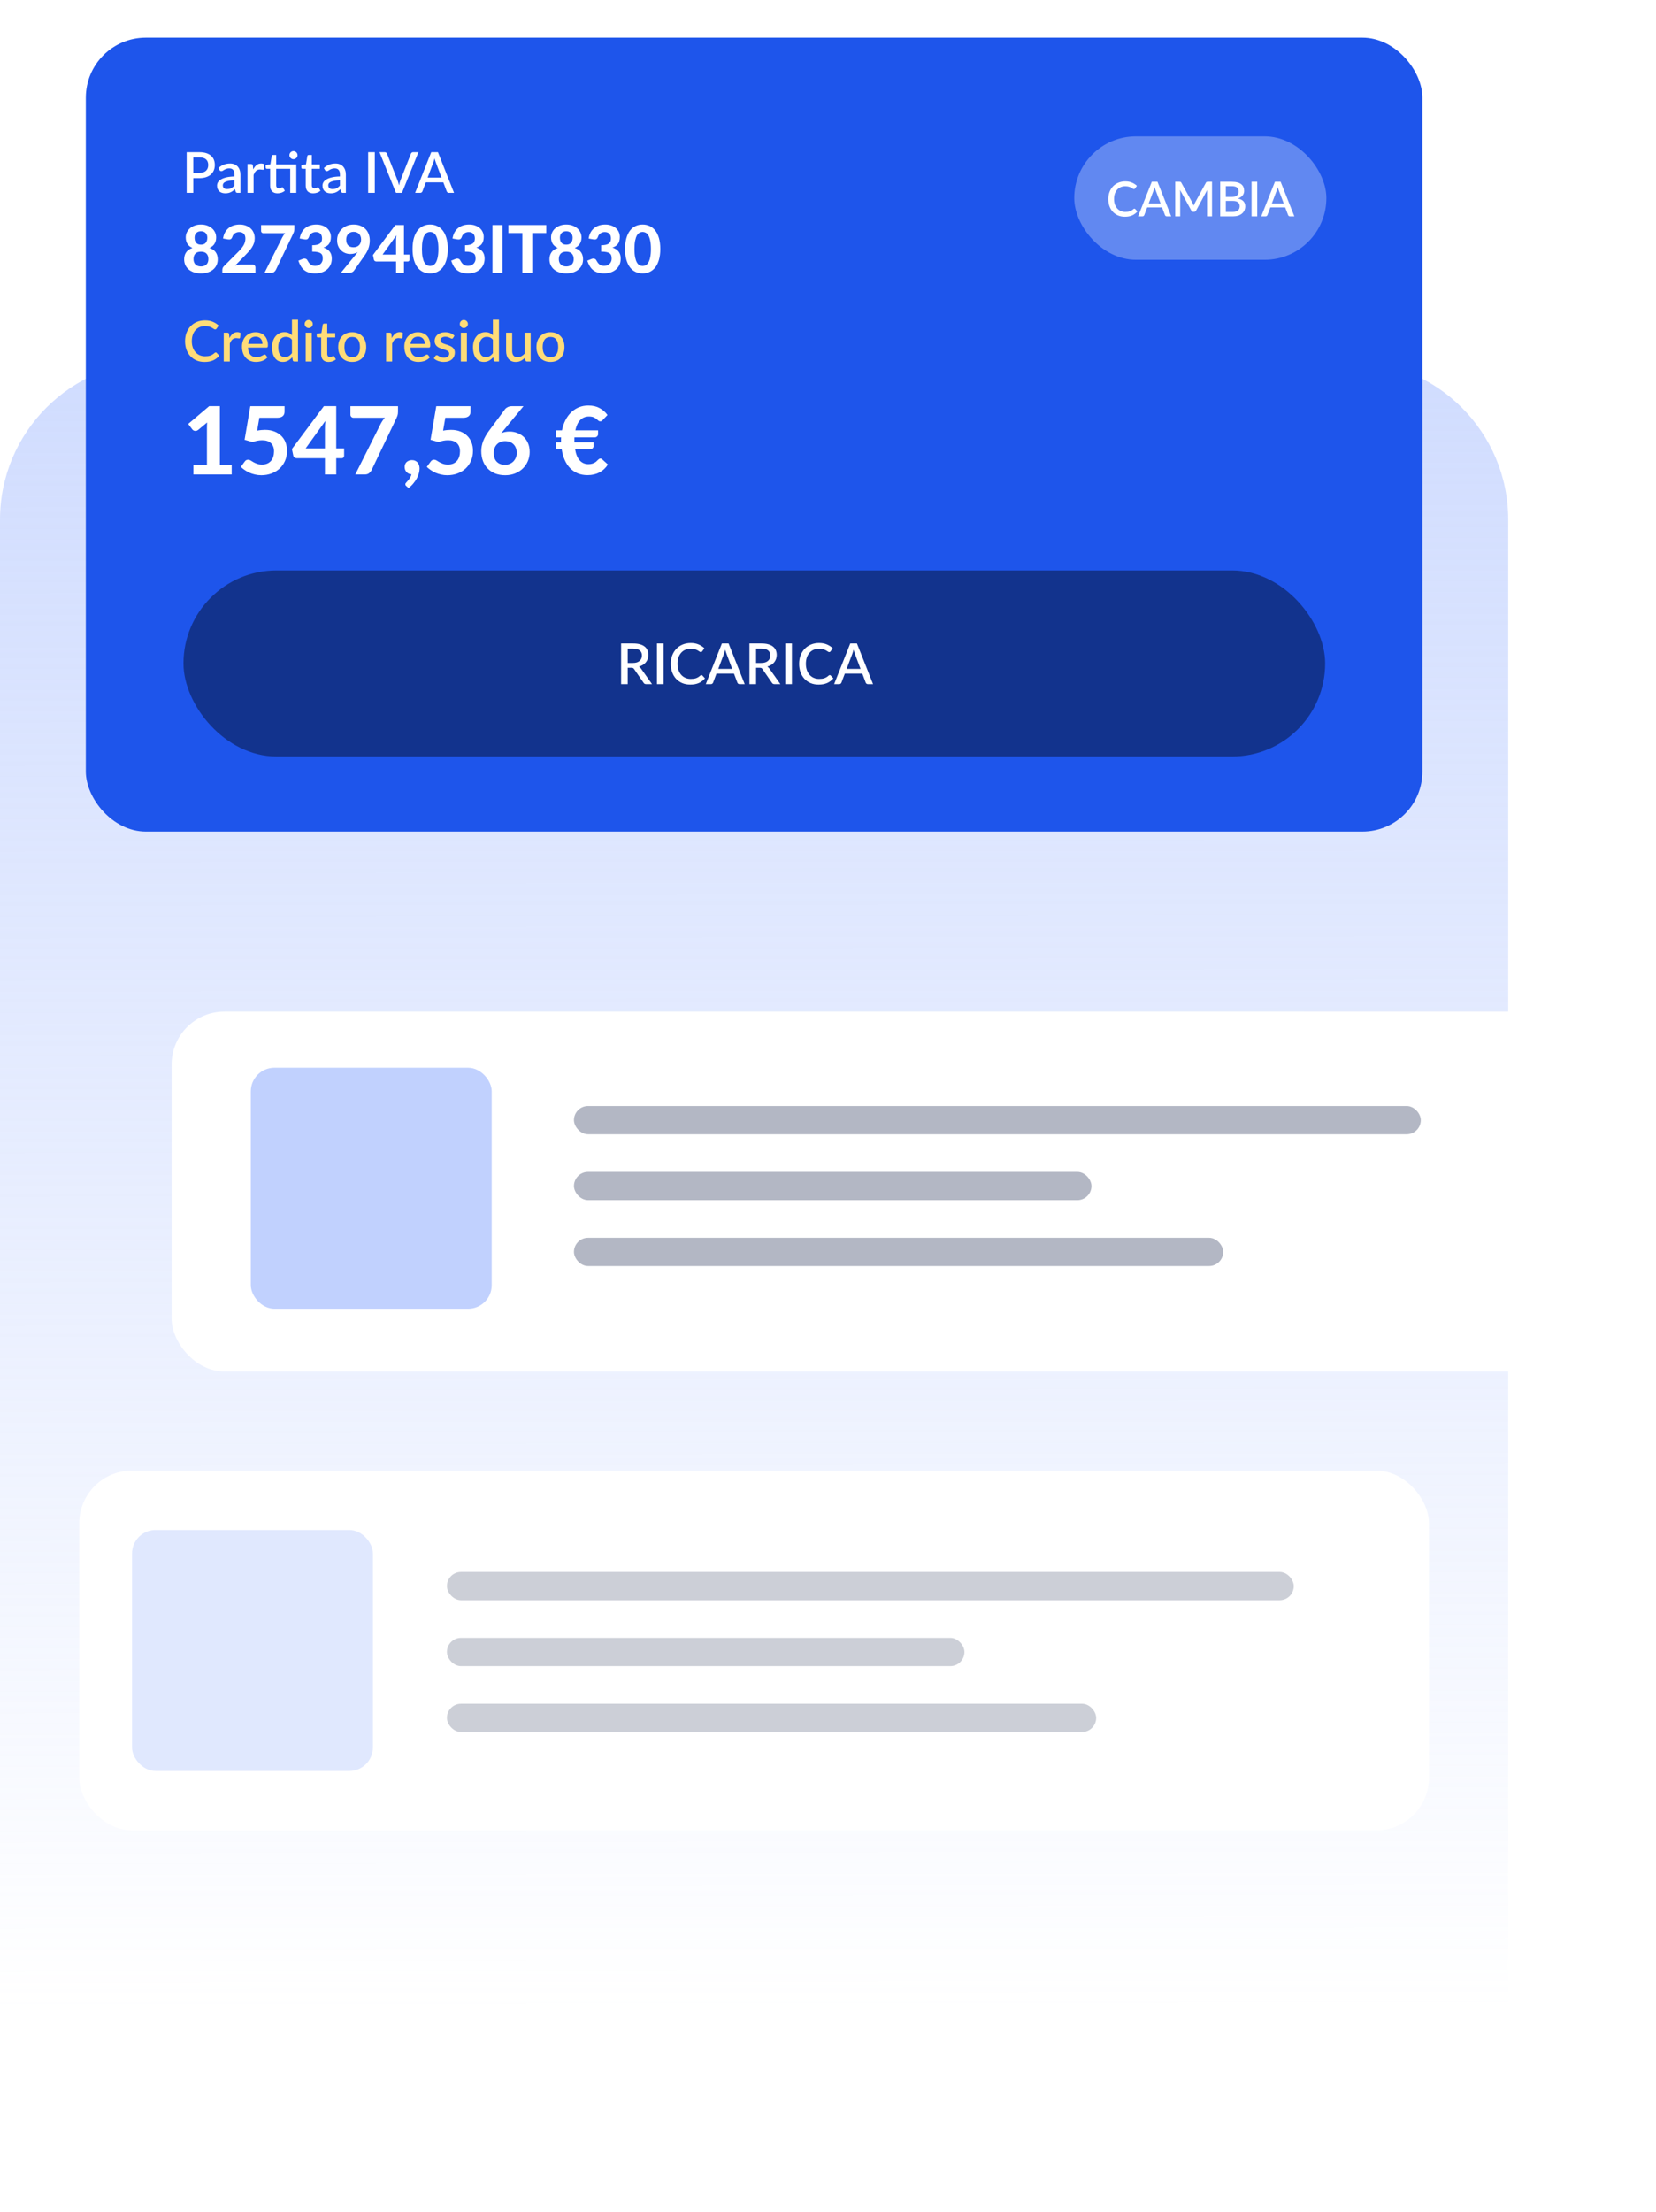 <svg width="352" height="470" viewBox="0 0 352 470" fill="none" xmlns="http://www.w3.org/2000/svg">
<path d="M0 110.418C0 91.822 15.075 76.746 33.672 76.746H286.91C305.507 76.746 320.582 91.822 320.582 110.418V469.582H0V110.418Z" fill="url(#paint0_linear_705_5237)" fill-opacity="0.6"/>
<g filter="url(#filter0_d_705_5237)">
<rect x="18.239" y="8" width="284.104" height="168.687" rx="12.759" fill="#1E55EB"/>
<rect x="39" y="121.198" width="242.673" height="39.532" rx="19.766" fill="black" fill-opacity="0.4"/>
<path d="M134.534 140.861C134.854 140.861 135.134 140.823 135.374 140.747C135.614 140.667 135.814 140.557 135.974 140.417C136.134 140.277 136.254 140.111 136.334 139.919C136.414 139.723 136.454 139.507 136.454 139.271C136.454 138.799 136.298 138.439 135.986 138.191C135.674 137.943 135.202 137.819 134.57 137.819H133.43V140.861H134.534ZM138.602 145.361H137.348C137.1 145.361 136.92 145.265 136.808 145.073L134.792 142.163C134.724 142.063 134.65 141.991 134.57 141.947C134.49 141.903 134.37 141.881 134.21 141.881H133.43V145.361H132.026V136.721H134.57C135.138 136.721 135.626 136.779 136.034 136.895C136.446 137.011 136.784 137.177 137.048 137.393C137.312 137.605 137.506 137.861 137.63 138.161C137.758 138.461 137.822 138.795 137.822 139.163C137.822 139.463 137.776 139.743 137.684 140.003C137.596 140.263 137.466 140.499 137.294 140.711C137.126 140.923 136.918 141.107 136.67 141.263C136.422 141.419 136.14 141.541 135.824 141.629C135.996 141.733 136.144 141.879 136.268 142.067L138.602 145.361ZM141.053 145.361H139.643V136.721H141.053V145.361ZM149.1 143.435C149.176 143.435 149.242 143.465 149.298 143.525L149.856 144.131C149.504 144.555 149.072 144.883 148.56 145.115C148.048 145.343 147.436 145.457 146.724 145.457C146.092 145.457 145.52 145.349 145.008 145.133C144.5 144.913 144.066 144.609 143.706 144.221C143.346 143.829 143.068 143.363 142.872 142.823C142.68 142.283 142.584 141.689 142.584 141.041C142.584 140.393 142.686 139.799 142.89 139.259C143.098 138.715 143.388 138.249 143.76 137.861C144.136 137.469 144.584 137.165 145.104 136.949C145.628 136.733 146.204 136.625 146.832 136.625C147.456 136.625 148.006 136.727 148.482 136.931C148.962 137.131 149.378 137.399 149.73 137.735L149.268 138.389C149.236 138.433 149.198 138.471 149.154 138.503C149.11 138.535 149.05 138.551 148.974 138.551C148.894 138.551 148.802 138.515 148.698 138.443C148.598 138.367 148.468 138.285 148.308 138.197C148.152 138.105 147.954 138.023 147.714 137.951C147.478 137.875 147.182 137.837 146.826 137.837C146.414 137.837 146.036 137.909 145.692 138.053C145.348 138.197 145.052 138.407 144.804 138.683C144.556 138.959 144.362 139.295 144.222 139.691C144.086 140.087 144.018 140.537 144.018 141.041C144.018 141.549 144.09 142.003 144.234 142.403C144.378 142.799 144.576 143.135 144.828 143.411C145.08 143.683 145.376 143.891 145.716 144.035C146.056 144.179 146.422 144.251 146.814 144.251C147.054 144.251 147.268 144.239 147.456 144.215C147.648 144.187 147.824 144.145 147.984 144.089C148.144 144.029 148.294 143.955 148.434 143.867C148.578 143.779 148.72 143.671 148.86 143.543C148.94 143.471 149.02 143.435 149.1 143.435ZM155.641 142.121L154.453 138.965C154.357 138.721 154.259 138.411 154.159 138.035C154.115 138.223 154.067 138.397 154.015 138.557C153.963 138.713 153.915 138.851 153.871 138.971L152.683 142.121H155.641ZM158.299 145.361H157.213C157.089 145.361 156.989 145.331 156.913 145.271C156.837 145.207 156.779 145.129 156.739 145.037L156.019 143.129H152.299L151.579 145.037C151.547 145.117 151.491 145.191 151.411 145.259C151.331 145.327 151.231 145.361 151.111 145.361H150.025L153.451 136.721H154.873L158.299 145.361ZM161.815 140.861C162.135 140.861 162.415 140.823 162.655 140.747C162.895 140.667 163.095 140.557 163.255 140.417C163.415 140.277 163.535 140.111 163.615 139.919C163.695 139.723 163.735 139.507 163.735 139.271C163.735 138.799 163.579 138.439 163.267 138.191C162.955 137.943 162.483 137.819 161.851 137.819H160.711V140.861H161.815ZM165.883 145.361H164.629C164.381 145.361 164.201 145.265 164.089 145.073L162.073 142.163C162.005 142.063 161.931 141.991 161.851 141.947C161.771 141.903 161.651 141.881 161.491 141.881H160.711V145.361H159.307V136.721H161.851C162.419 136.721 162.907 136.779 163.315 136.895C163.727 137.011 164.065 137.177 164.329 137.393C164.593 137.605 164.787 137.861 164.911 138.161C165.039 138.461 165.103 138.795 165.103 139.163C165.103 139.463 165.057 139.743 164.965 140.003C164.877 140.263 164.747 140.499 164.575 140.711C164.407 140.923 164.199 141.107 163.951 141.263C163.703 141.419 163.421 141.541 163.105 141.629C163.277 141.733 163.425 141.879 163.549 142.067L165.883 145.361ZM168.334 145.361H166.924V136.721H168.334V145.361ZM176.381 143.435C176.457 143.435 176.523 143.465 176.579 143.525L177.137 144.131C176.785 144.555 176.353 144.883 175.841 145.115C175.329 145.343 174.717 145.457 174.005 145.457C173.373 145.457 172.801 145.349 172.289 145.133C171.781 144.913 171.347 144.609 170.987 144.221C170.627 143.829 170.349 143.363 170.153 142.823C169.961 142.283 169.865 141.689 169.865 141.041C169.865 140.393 169.967 139.799 170.171 139.259C170.379 138.715 170.669 138.249 171.041 137.861C171.417 137.469 171.865 137.165 172.385 136.949C172.909 136.733 173.485 136.625 174.113 136.625C174.737 136.625 175.287 136.727 175.763 136.931C176.243 137.131 176.659 137.399 177.011 137.735L176.549 138.389C176.517 138.433 176.479 138.471 176.435 138.503C176.391 138.535 176.331 138.551 176.255 138.551C176.175 138.551 176.083 138.515 175.979 138.443C175.879 138.367 175.749 138.285 175.589 138.197C175.433 138.105 175.235 138.023 174.995 137.951C174.759 137.875 174.463 137.837 174.107 137.837C173.695 137.837 173.317 137.909 172.973 138.053C172.629 138.197 172.333 138.407 172.085 138.683C171.837 138.959 171.643 139.295 171.503 139.691C171.367 140.087 171.299 140.537 171.299 141.041C171.299 141.549 171.371 142.003 171.515 142.403C171.659 142.799 171.857 143.135 172.109 143.411C172.361 143.683 172.657 143.891 172.997 144.035C173.337 144.179 173.703 144.251 174.095 144.251C174.335 144.251 174.549 144.239 174.737 144.215C174.929 144.187 175.105 144.145 175.265 144.089C175.425 144.029 175.575 143.955 175.715 143.867C175.859 143.779 176.001 143.671 176.141 143.543C176.221 143.471 176.301 143.435 176.381 143.435ZM182.922 142.121L181.734 138.965C181.638 138.721 181.54 138.411 181.44 138.035C181.396 138.223 181.348 138.397 181.296 138.557C181.244 138.713 181.196 138.851 181.152 138.971L179.964 142.121H182.922ZM185.58 145.361H184.494C184.37 145.361 184.27 145.331 184.194 145.271C184.118 145.207 184.06 145.129 184.02 145.037L183.3 143.129H179.58L178.86 145.037C178.828 145.117 178.772 145.191 178.692 145.259C178.612 145.327 178.512 145.361 178.392 145.361H177.306L180.732 136.721H182.154L185.58 145.361Z" fill="white"/>
<rect x="228.34" y="28.977" width="53.589" height="26.221" rx="13.11" fill="white" fill-opacity="0.3"/>
<path d="M241.121 44.331C241.186 44.331 241.242 44.356 241.289 44.407L241.764 44.923C241.465 45.283 241.097 45.562 240.662 45.76C240.226 45.954 239.706 46.05 239.1 46.05C238.562 46.05 238.076 45.959 237.64 45.775C237.208 45.588 236.839 45.329 236.533 44.999C236.227 44.666 235.99 44.269 235.823 43.81C235.66 43.351 235.578 42.845 235.578 42.294C235.578 41.743 235.665 41.238 235.839 40.778C236.016 40.316 236.262 39.919 236.579 39.589C236.898 39.256 237.28 38.997 237.722 38.813C238.168 38.63 238.658 38.538 239.192 38.538C239.723 38.538 240.19 38.625 240.595 38.798C241.004 38.968 241.357 39.196 241.657 39.482L241.264 40.038C241.237 40.076 241.204 40.108 241.167 40.135C241.129 40.163 241.078 40.176 241.014 40.176C240.946 40.176 240.867 40.146 240.779 40.084C240.694 40.02 240.583 39.95 240.447 39.875C240.315 39.797 240.146 39.727 239.942 39.666C239.741 39.601 239.489 39.569 239.187 39.569C238.836 39.569 238.515 39.63 238.222 39.753C237.929 39.875 237.678 40.054 237.467 40.288C237.256 40.523 237.091 40.809 236.972 41.146C236.856 41.483 236.798 41.865 236.798 42.294C236.798 42.726 236.859 43.112 236.982 43.453C237.104 43.79 237.273 44.075 237.487 44.31C237.701 44.541 237.953 44.718 238.242 44.841C238.532 44.963 238.843 45.025 239.176 45.025C239.381 45.025 239.563 45.014 239.723 44.994C239.886 44.97 240.036 44.934 240.172 44.887C240.308 44.836 240.435 44.773 240.554 44.698C240.677 44.623 240.798 44.531 240.917 44.422C240.985 44.361 241.053 44.331 241.121 44.331ZM246.685 43.213L245.674 40.528C245.592 40.321 245.509 40.057 245.424 39.737C245.387 39.897 245.346 40.045 245.301 40.181C245.257 40.314 245.216 40.431 245.179 40.533L244.168 43.213H246.685ZM248.946 45.969H248.022C247.916 45.969 247.831 45.943 247.767 45.892C247.702 45.838 247.653 45.772 247.619 45.693L247.006 44.07H243.842L243.229 45.693C243.202 45.761 243.155 45.824 243.086 45.882C243.018 45.94 242.933 45.969 242.831 45.969H241.908L244.822 38.62H246.031L248.946 45.969ZM257.622 38.62V45.969H256.571V40.931C256.571 40.85 256.572 40.761 256.576 40.666C256.583 40.568 256.591 40.469 256.601 40.37L254.238 44.734C254.146 44.914 254.005 45.004 253.815 45.004H253.646C253.452 45.004 253.311 44.914 253.223 44.734L250.824 40.36C250.834 40.459 250.841 40.557 250.844 40.656C250.851 40.755 250.855 40.846 250.855 40.931V45.969H249.803V38.62H250.696C250.802 38.62 250.883 38.63 250.941 38.65C250.999 38.667 251.052 38.723 251.099 38.819L253.457 43.09C253.508 43.189 253.556 43.291 253.6 43.397C253.648 43.499 253.69 43.604 253.728 43.713C253.769 43.604 253.811 43.497 253.855 43.392C253.903 43.283 253.952 43.179 254.003 43.08L256.326 38.819C256.373 38.723 256.426 38.667 256.484 38.65C256.542 38.63 256.623 38.62 256.729 38.62H257.622ZM262.037 45.025C262.306 45.025 262.532 44.994 262.716 44.933C262.903 44.868 263.054 44.781 263.17 44.672C263.289 44.564 263.374 44.436 263.425 44.29C263.48 44.14 263.507 43.98 263.507 43.81C263.507 43.463 263.388 43.191 263.15 42.993C262.915 42.793 262.542 42.692 262.032 42.692H260.557V45.025H262.037ZM260.557 39.554V41.85H261.751C262.261 41.85 262.643 41.752 262.894 41.554C263.146 41.357 263.272 41.073 263.272 40.702C263.272 40.297 263.153 40.004 262.915 39.824C262.68 39.644 262.311 39.554 261.807 39.554H260.557ZM261.807 38.62C262.277 38.62 262.678 38.666 263.012 38.757C263.345 38.846 263.619 38.973 263.833 39.14C264.048 39.307 264.204 39.511 264.303 39.753C264.405 39.991 264.456 40.26 264.456 40.559C264.456 40.733 264.429 40.901 264.374 41.064C264.323 41.224 264.242 41.376 264.129 41.519C264.021 41.658 263.883 41.784 263.716 41.896C263.549 42.008 263.352 42.102 263.124 42.177C264.165 42.398 264.686 42.951 264.686 43.836C264.686 44.149 264.626 44.436 264.507 44.698C264.391 44.957 264.221 45.181 263.997 45.372C263.776 45.559 263.502 45.705 263.175 45.811C262.848 45.916 262.476 45.969 262.057 45.969H259.363V38.62H261.807ZM267.231 45.969H266.031V38.62H267.231V45.969ZM272.861 43.213L271.85 40.528C271.769 40.321 271.685 40.057 271.6 39.737C271.563 39.897 271.522 40.045 271.478 40.181C271.434 40.314 271.393 40.431 271.355 40.533L270.345 43.213H272.861ZM275.122 45.969H274.198C274.093 45.969 274.007 45.943 273.943 45.892C273.878 45.838 273.829 45.772 273.795 45.693L273.182 44.07H270.018L269.406 45.693C269.378 45.761 269.331 45.824 269.263 45.882C269.195 45.94 269.11 45.969 269.008 45.969H268.084L270.998 38.62H272.208L275.122 45.969Z" fill="white"/>
<path d="M45.853 74.886C45.929 74.886 45.995 74.916 46.051 74.976L46.609 75.582C46.257 76.006 45.825 76.334 45.313 76.566C44.801 76.794 44.189 76.908 43.477 76.908C42.845 76.908 42.273 76.8 41.761 76.584C41.253 76.364 40.819 76.06 40.459 75.672C40.099 75.28 39.821 74.814 39.625 74.274C39.433 73.734 39.337 73.14 39.337 72.492C39.337 71.844 39.439 71.25 39.643 70.71C39.851 70.166 40.141 69.7 40.513 69.312C40.889 68.92 41.337 68.616 41.857 68.4C42.381 68.184 42.957 68.076 43.585 68.076C44.209 68.076 44.759 68.178 45.235 68.382C45.715 68.582 46.131 68.85 46.483 69.186L46.021 69.84C45.989 69.884 45.951 69.922 45.907 69.954C45.863 69.986 45.803 70.002 45.727 70.002C45.647 70.002 45.555 69.966 45.451 69.894C45.351 69.818 45.221 69.736 45.061 69.648C44.905 69.556 44.707 69.474 44.467 69.402C44.231 69.326 43.935 69.288 43.579 69.288C43.167 69.288 42.789 69.36 42.445 69.504C42.101 69.648 41.805 69.858 41.557 70.134C41.309 70.41 41.115 70.746 40.975 71.142C40.839 71.538 40.771 71.988 40.771 72.492C40.771 73 40.843 73.454 40.987 73.854C41.131 74.25 41.329 74.586 41.581 74.862C41.833 75.134 42.129 75.342 42.469 75.486C42.809 75.63 43.175 75.702 43.567 75.702C43.807 75.702 44.021 75.69 44.209 75.666C44.401 75.638 44.577 75.596 44.737 75.54C44.897 75.48 45.047 75.406 45.187 75.318C45.331 75.23 45.473 75.122 45.613 74.994C45.693 74.922 45.773 74.886 45.853 74.886ZM48.776 71.826C48.968 71.438 49.2 71.134 49.472 70.914C49.744 70.69 50.07 70.578 50.45 70.578C50.582 70.578 50.706 70.594 50.822 70.626C50.938 70.654 51.042 70.698 51.134 70.758L51.044 71.73C51.028 71.798 51.002 71.846 50.966 71.874C50.934 71.898 50.89 71.91 50.834 71.91C50.774 71.91 50.688 71.9 50.576 71.88C50.464 71.856 50.346 71.844 50.222 71.844C50.042 71.844 49.882 71.87 49.742 71.922C49.606 71.974 49.482 72.05 49.37 72.15C49.262 72.25 49.166 72.372 49.082 72.516C48.998 72.66 48.92 72.824 48.848 73.008V76.812H47.558V70.692H48.308C48.444 70.692 48.538 70.718 48.59 70.77C48.642 70.818 48.678 70.904 48.698 71.028L48.776 71.826ZM55.791 73.062C55.791 72.846 55.759 72.646 55.695 72.462C55.635 72.274 55.545 72.112 55.425 71.976C55.305 71.836 55.155 71.728 54.975 71.652C54.799 71.572 54.595 71.532 54.363 71.532C53.895 71.532 53.527 71.666 53.259 71.934C52.991 72.202 52.821 72.578 52.749 73.062H55.791ZM52.713 73.854C52.729 74.202 52.783 74.504 52.875 74.76C52.967 75.012 53.089 75.222 53.241 75.39C53.397 75.558 53.581 75.684 53.793 75.768C54.009 75.848 54.249 75.888 54.513 75.888C54.765 75.888 54.983 75.86 55.167 75.804C55.351 75.744 55.511 75.68 55.647 75.612C55.783 75.54 55.899 75.476 55.995 75.42C56.091 75.36 56.179 75.33 56.259 75.33C56.363 75.33 56.443 75.37 56.499 75.45L56.865 75.924C56.713 76.104 56.541 76.256 56.349 76.38C56.157 76.504 55.953 76.606 55.737 76.686C55.521 76.762 55.299 76.816 55.071 76.848C54.843 76.884 54.621 76.902 54.405 76.902C53.981 76.902 53.587 76.832 53.223 76.692C52.863 76.548 52.549 76.338 52.281 76.062C52.017 75.786 51.809 75.444 51.657 75.036C51.509 74.628 51.435 74.158 51.435 73.626C51.435 73.202 51.501 72.806 51.633 72.438C51.769 72.07 51.961 71.75 52.209 71.478C52.461 71.206 52.765 70.992 53.121 70.836C53.481 70.676 53.887 70.596 54.339 70.596C54.715 70.596 55.063 70.658 55.383 70.782C55.703 70.902 55.979 71.08 56.211 71.316C56.443 71.552 56.623 71.842 56.751 72.186C56.883 72.526 56.949 72.914 56.949 73.35C56.949 73.55 56.927 73.684 56.883 73.752C56.839 73.82 56.759 73.854 56.643 73.854H52.713ZM62.058 72.198C61.878 71.966 61.68 71.804 61.464 71.712C61.248 71.62 61.014 71.574 60.762 71.574C60.258 71.574 59.864 71.76 59.58 72.132C59.296 72.5 59.154 73.046 59.154 73.77C59.154 74.146 59.186 74.468 59.25 74.736C59.314 75 59.406 75.216 59.526 75.384C59.646 75.552 59.792 75.674 59.964 75.75C60.136 75.826 60.33 75.864 60.546 75.864C60.874 75.864 61.156 75.794 61.392 75.654C61.632 75.51 61.854 75.308 62.058 75.048V72.198ZM63.348 67.932V76.812H62.568C62.396 76.812 62.286 76.73 62.238 76.566L62.124 75.9C61.868 76.2 61.576 76.442 61.248 76.626C60.924 76.81 60.546 76.902 60.114 76.902C59.77 76.902 59.458 76.834 59.178 76.698C58.898 76.558 58.658 76.356 58.458 76.092C58.258 75.828 58.102 75.502 57.99 75.114C57.882 74.722 57.828 74.274 57.828 73.77C57.828 73.314 57.888 72.892 58.008 72.504C58.132 72.116 58.308 71.78 58.536 71.496C58.764 71.208 59.04 70.984 59.364 70.824C59.692 70.66 60.058 70.578 60.462 70.578C60.822 70.578 61.128 70.636 61.38 70.752C61.632 70.864 61.858 71.022 62.058 71.226V67.932H63.348ZM66.269 70.692V76.812H64.979V70.692H66.269ZM66.485 68.844C66.485 68.96 66.461 69.07 66.413 69.174C66.369 69.278 66.307 69.37 66.227 69.45C66.147 69.526 66.053 69.588 65.945 69.636C65.841 69.68 65.729 69.702 65.609 69.702C65.493 69.702 65.383 69.68 65.279 69.636C65.179 69.588 65.091 69.526 65.015 69.45C64.939 69.37 64.877 69.278 64.829 69.174C64.785 69.07 64.763 68.96 64.763 68.844C64.763 68.724 64.785 68.612 64.829 68.508C64.877 68.404 64.939 68.314 65.015 68.238C65.091 68.158 65.179 68.096 65.279 68.052C65.383 68.004 65.493 67.98 65.609 67.98C65.729 67.98 65.841 68.004 65.945 68.052C66.053 68.096 66.147 68.158 66.227 68.238C66.307 68.314 66.369 68.404 66.413 68.508C66.461 68.612 66.485 68.724 66.485 68.844ZM69.852 76.908C69.344 76.908 68.952 76.766 68.676 76.482C68.404 76.194 68.268 75.79 68.268 75.27V71.706H67.596C67.524 71.706 67.462 71.684 67.41 71.64C67.358 71.592 67.332 71.522 67.332 71.43V70.908L68.322 70.764L68.604 68.994C68.624 68.926 68.658 68.872 68.706 68.832C68.754 68.788 68.818 68.766 68.898 68.766H69.558V70.776H71.256V71.706H69.558V75.18C69.558 75.4 69.612 75.568 69.72 75.684C69.828 75.8 69.972 75.858 70.152 75.858C70.252 75.858 70.338 75.846 70.41 75.822C70.482 75.794 70.544 75.766 70.596 75.738C70.648 75.706 70.692 75.678 70.728 75.654C70.768 75.626 70.806 75.612 70.842 75.612C70.914 75.612 70.972 75.652 71.016 75.732L71.4 76.362C71.2 76.538 70.964 76.674 70.692 76.77C70.42 76.862 70.14 76.908 69.852 76.908ZM74.872 70.596C75.324 70.596 75.732 70.67 76.096 70.818C76.464 70.966 76.776 71.176 77.032 71.448C77.292 71.72 77.492 72.05 77.632 72.438C77.772 72.826 77.842 73.262 77.842 73.746C77.842 74.23 77.772 74.666 77.632 75.054C77.492 75.442 77.292 75.774 77.032 76.05C76.776 76.322 76.464 76.532 76.096 76.68C75.732 76.828 75.324 76.902 74.872 76.902C74.416 76.902 74.004 76.828 73.636 76.68C73.272 76.532 72.96 76.322 72.7 76.05C72.44 75.774 72.24 75.442 72.1 75.054C71.96 74.666 71.89 74.23 71.89 73.746C71.89 73.262 71.96 72.826 72.1 72.438C72.24 72.05 72.44 71.72 72.7 71.448C72.96 71.176 73.272 70.966 73.636 70.818C74.004 70.67 74.416 70.596 74.872 70.596ZM74.872 75.894C75.424 75.894 75.834 75.71 76.102 75.342C76.374 74.97 76.51 74.44 76.51 73.752C76.51 73.064 76.374 72.534 76.102 72.162C75.834 71.786 75.424 71.598 74.872 71.598C74.312 71.598 73.896 71.786 73.624 72.162C73.352 72.534 73.216 73.064 73.216 73.752C73.216 74.44 73.352 74.97 73.624 75.342C73.896 75.71 74.312 75.894 74.872 75.894ZM83.288 71.826C83.48 71.438 83.712 71.134 83.984 70.914C84.256 70.69 84.582 70.578 84.962 70.578C85.094 70.578 85.218 70.594 85.334 70.626C85.45 70.654 85.554 70.698 85.646 70.758L85.556 71.73C85.54 71.798 85.514 71.846 85.478 71.874C85.446 71.898 85.402 71.91 85.346 71.91C85.286 71.91 85.2 71.9 85.088 71.88C84.976 71.856 84.858 71.844 84.734 71.844C84.554 71.844 84.394 71.87 84.254 71.922C84.118 71.974 83.994 72.05 83.882 72.15C83.774 72.25 83.678 72.372 83.594 72.516C83.51 72.66 83.432 72.824 83.36 73.008V76.812H82.07V70.692H82.82C82.956 70.692 83.05 70.718 83.102 70.77C83.154 70.818 83.19 70.904 83.21 71.028L83.288 71.826ZM90.302 73.062C90.302 72.846 90.27 72.646 90.206 72.462C90.146 72.274 90.056 72.112 89.936 71.976C89.816 71.836 89.666 71.728 89.486 71.652C89.31 71.572 89.106 71.532 88.874 71.532C88.406 71.532 88.038 71.666 87.77 71.934C87.502 72.202 87.332 72.578 87.26 73.062H90.302ZM87.224 73.854C87.24 74.202 87.294 74.504 87.386 74.76C87.478 75.012 87.6 75.222 87.752 75.39C87.908 75.558 88.092 75.684 88.304 75.768C88.52 75.848 88.76 75.888 89.024 75.888C89.276 75.888 89.494 75.86 89.678 75.804C89.862 75.744 90.022 75.68 90.158 75.612C90.294 75.54 90.41 75.476 90.506 75.42C90.602 75.36 90.69 75.33 90.77 75.33C90.874 75.33 90.954 75.37 91.01 75.45L91.376 75.924C91.224 76.104 91.052 76.256 90.86 76.38C90.668 76.504 90.464 76.606 90.248 76.686C90.032 76.762 89.81 76.816 89.582 76.848C89.354 76.884 89.132 76.902 88.916 76.902C88.492 76.902 88.098 76.832 87.734 76.692C87.374 76.548 87.06 76.338 86.792 76.062C86.528 75.786 86.32 75.444 86.168 75.036C86.02 74.628 85.946 74.158 85.946 73.626C85.946 73.202 86.012 72.806 86.144 72.438C86.28 72.07 86.472 71.75 86.72 71.478C86.972 71.206 87.276 70.992 87.632 70.836C87.992 70.676 88.398 70.596 88.85 70.596C89.226 70.596 89.574 70.658 89.894 70.782C90.214 70.902 90.49 71.08 90.722 71.316C90.954 71.552 91.134 71.842 91.262 72.186C91.394 72.526 91.46 72.914 91.46 73.35C91.46 73.55 91.438 73.684 91.394 73.752C91.35 73.82 91.27 73.854 91.154 73.854H87.224ZM96.317 71.802C96.285 71.858 96.249 71.898 96.209 71.922C96.169 71.946 96.119 71.958 96.059 71.958C95.991 71.958 95.917 71.938 95.837 71.898C95.757 71.854 95.663 71.806 95.555 71.754C95.447 71.702 95.319 71.656 95.171 71.616C95.027 71.572 94.857 71.55 94.661 71.55C94.501 71.55 94.355 71.57 94.223 71.61C94.095 71.646 93.985 71.7 93.893 71.772C93.805 71.84 93.737 71.922 93.689 72.018C93.641 72.11 93.617 72.21 93.617 72.318C93.617 72.462 93.661 72.582 93.749 72.678C93.837 72.774 93.953 72.858 94.097 72.93C94.241 72.998 94.405 73.06 94.589 73.116C94.773 73.172 94.961 73.232 95.153 73.296C95.345 73.36 95.533 73.434 95.717 73.518C95.901 73.602 96.065 73.706 96.209 73.83C96.353 73.95 96.469 74.098 96.557 74.274C96.645 74.446 96.689 74.656 96.689 74.904C96.689 75.192 96.637 75.458 96.533 75.702C96.429 75.946 96.277 76.158 96.077 76.338C95.877 76.518 95.627 76.658 95.327 76.758C95.031 76.858 94.691 76.908 94.307 76.908C94.095 76.908 93.889 76.888 93.689 76.848C93.493 76.812 93.305 76.762 93.125 76.698C92.949 76.63 92.783 76.55 92.627 76.458C92.475 76.366 92.339 76.266 92.219 76.158L92.519 75.666C92.555 75.606 92.599 75.56 92.651 75.528C92.707 75.492 92.775 75.474 92.855 75.474C92.939 75.474 93.021 75.502 93.101 75.558C93.185 75.61 93.281 75.668 93.389 75.732C93.501 75.796 93.635 75.856 93.791 75.912C93.947 75.964 94.141 75.99 94.373 75.99C94.565 75.99 94.731 75.968 94.871 75.924C95.011 75.876 95.127 75.812 95.219 75.732C95.311 75.652 95.379 75.562 95.423 75.462C95.467 75.358 95.489 75.248 95.489 75.132C95.489 74.976 95.445 74.848 95.357 74.748C95.269 74.648 95.151 74.562 95.003 74.49C94.859 74.418 94.693 74.354 94.505 74.298C94.321 74.242 94.133 74.182 93.941 74.118C93.749 74.054 93.559 73.98 93.371 73.896C93.187 73.812 93.021 73.706 92.873 73.578C92.729 73.446 92.613 73.288 92.525 73.104C92.437 72.916 92.393 72.688 92.393 72.42C92.393 72.176 92.441 71.944 92.537 71.724C92.637 71.504 92.781 71.31 92.969 71.142C93.161 70.974 93.395 70.842 93.671 70.746C93.951 70.646 94.273 70.596 94.637 70.596C95.049 70.596 95.423 70.662 95.759 70.794C96.095 70.926 96.377 71.106 96.605 71.334L96.317 71.802ZM99.246 70.692V76.812H97.956V70.692H99.246ZM99.462 68.844C99.462 68.96 99.438 69.07 99.39 69.174C99.346 69.278 99.284 69.37 99.204 69.45C99.124 69.526 99.03 69.588 98.922 69.636C98.818 69.68 98.706 69.702 98.586 69.702C98.47 69.702 98.36 69.68 98.256 69.636C98.156 69.588 98.068 69.526 97.992 69.45C97.916 69.37 97.854 69.278 97.806 69.174C97.762 69.07 97.74 68.96 97.74 68.844C97.74 68.724 97.762 68.612 97.806 68.508C97.854 68.404 97.916 68.314 97.992 68.238C98.068 68.158 98.156 68.096 98.256 68.052C98.36 68.004 98.47 67.98 98.586 67.98C98.706 67.98 98.818 68.004 98.922 68.052C99.03 68.096 99.124 68.158 99.204 68.238C99.284 68.314 99.346 68.404 99.39 68.508C99.438 68.612 99.462 68.724 99.462 68.844ZM104.773 72.198C104.593 71.966 104.395 71.804 104.179 71.712C103.963 71.62 103.729 71.574 103.477 71.574C102.973 71.574 102.579 71.76 102.295 72.132C102.011 72.5 101.869 73.046 101.869 73.77C101.869 74.146 101.901 74.468 101.965 74.736C102.029 75 102.121 75.216 102.241 75.384C102.361 75.552 102.507 75.674 102.679 75.75C102.851 75.826 103.045 75.864 103.261 75.864C103.589 75.864 103.871 75.794 104.107 75.654C104.347 75.51 104.569 75.308 104.773 75.048V72.198ZM106.063 67.932V76.812H105.283C105.111 76.812 105.001 76.73 104.953 76.566L104.839 75.9C104.583 76.2 104.291 76.442 103.963 76.626C103.639 76.81 103.261 76.902 102.829 76.902C102.485 76.902 102.173 76.834 101.893 76.698C101.613 76.558 101.373 76.356 101.173 76.092C100.973 75.828 100.817 75.502 100.705 75.114C100.597 74.722 100.543 74.274 100.543 73.77C100.543 73.314 100.603 72.892 100.723 72.504C100.847 72.116 101.023 71.78 101.251 71.496C101.479 71.208 101.755 70.984 102.079 70.824C102.407 70.66 102.773 70.578 103.177 70.578C103.537 70.578 103.843 70.636 104.095 70.752C104.347 70.864 104.573 71.022 104.773 71.226V67.932H106.063ZM112.8 70.692V76.812H112.02C111.848 76.812 111.738 76.73 111.69 76.566L111.594 75.996C111.466 76.132 111.33 76.256 111.186 76.368C111.046 76.48 110.896 76.576 110.736 76.656C110.576 76.736 110.404 76.798 110.22 76.842C110.04 76.886 109.846 76.908 109.638 76.908C109.302 76.908 109.006 76.852 108.75 76.74C108.494 76.628 108.278 76.47 108.102 76.266C107.93 76.062 107.8 75.818 107.712 75.534C107.624 75.246 107.58 74.93 107.58 74.586V70.692H108.87V74.586C108.87 74.998 108.964 75.318 109.152 75.546C109.344 75.774 109.634 75.888 110.022 75.888C110.306 75.888 110.57 75.824 110.814 75.696C111.062 75.564 111.294 75.384 111.51 75.156V70.692H112.8ZM117.013 70.596C117.465 70.596 117.873 70.67 118.237 70.818C118.605 70.966 118.917 71.176 119.173 71.448C119.433 71.72 119.633 72.05 119.773 72.438C119.913 72.826 119.983 73.262 119.983 73.746C119.983 74.23 119.913 74.666 119.773 75.054C119.633 75.442 119.433 75.774 119.173 76.05C118.917 76.322 118.605 76.532 118.237 76.68C117.873 76.828 117.465 76.902 117.013 76.902C116.557 76.902 116.145 76.828 115.777 76.68C115.413 76.532 115.101 76.322 114.841 76.05C114.581 75.774 114.381 75.442 114.241 75.054C114.101 74.666 114.031 74.23 114.031 73.746C114.031 73.262 114.101 72.826 114.241 72.438C114.381 72.05 114.581 71.72 114.841 71.448C115.101 71.176 115.413 70.966 115.777 70.818C116.145 70.67 116.557 70.596 117.013 70.596ZM117.013 75.894C117.565 75.894 117.975 75.71 118.243 75.342C118.515 74.97 118.651 74.44 118.651 73.752C118.651 73.064 118.515 72.534 118.243 72.162C117.975 71.786 117.565 71.598 117.013 71.598C116.453 71.598 116.037 71.786 115.765 72.162C115.493 72.534 115.357 73.064 115.357 73.752C115.357 74.44 115.493 74.97 115.765 75.342C116.037 75.71 116.453 75.894 117.013 75.894Z" fill="#FFDC79"/>
<path d="M49.247 98.782V100.812H41.107V98.782H43.987V90.842C43.987 90.668 43.99 90.492 43.997 90.312C44.003 90.132 44.013 89.948 44.027 89.762L42.127 91.342C41.993 91.442 41.863 91.505 41.737 91.532C41.61 91.558 41.49 91.562 41.377 91.542C41.263 91.515 41.163 91.475 41.077 91.422C40.99 91.362 40.923 91.302 40.877 91.242L40.007 90.072L44.467 86.292H46.737V98.782H49.247ZM54.658 91.502C54.958 91.442 55.245 91.398 55.518 91.372C55.798 91.345 56.068 91.332 56.328 91.332C57.088 91.332 57.758 91.448 58.338 91.682C58.925 91.908 59.415 92.222 59.808 92.622C60.208 93.022 60.508 93.492 60.708 94.032C60.908 94.572 61.008 95.152 61.008 95.772C61.008 96.545 60.872 97.252 60.598 97.892C60.325 98.525 59.945 99.072 59.458 99.532C58.978 99.985 58.402 100.338 57.728 100.592C57.062 100.845 56.332 100.972 55.538 100.972C55.078 100.972 54.638 100.922 54.218 100.822C53.798 100.728 53.405 100.602 53.038 100.442C52.678 100.275 52.342 100.085 52.028 99.872C51.715 99.658 51.435 99.435 51.188 99.202L52.038 98.042C52.218 97.795 52.452 97.672 52.738 97.672C52.918 97.672 53.095 97.725 53.268 97.832C53.442 97.938 53.638 98.058 53.858 98.192C54.078 98.318 54.335 98.435 54.628 98.542C54.922 98.648 55.278 98.702 55.698 98.702C56.132 98.702 56.508 98.632 56.828 98.492C57.148 98.345 57.412 98.148 57.618 97.902C57.832 97.648 57.988 97.352 58.088 97.012C58.195 96.665 58.248 96.295 58.248 95.902C58.248 95.148 58.032 94.568 57.598 94.162C57.172 93.748 56.548 93.542 55.728 93.542C55.055 93.542 54.378 93.668 53.698 93.922L51.988 93.442L53.208 86.302H60.488V87.462C60.488 87.655 60.458 87.832 60.398 87.992C60.345 88.145 60.252 88.282 60.118 88.402C59.992 88.515 59.825 88.605 59.618 88.672C59.418 88.732 59.172 88.762 58.878 88.762H55.128L54.658 91.502ZM69.07 95.272V90.952C69.07 90.725 69.076 90.485 69.09 90.232C69.11 89.972 69.136 89.702 69.17 89.422L64.97 95.272H69.07ZM73.15 95.272V96.832C73.15 96.978 73.1 97.105 73 97.212C72.906 97.312 72.773 97.362 72.6 97.362H71.47V100.812H69.07V97.362H63.08C62.907 97.362 62.746 97.308 62.6 97.202C62.46 97.095 62.373 96.955 62.34 96.782L62.05 95.402L68.85 86.292H71.47V95.272H73.15ZM84.601 86.302V87.482C84.601 87.828 84.561 88.108 84.481 88.322C84.408 88.535 84.335 88.715 84.261 88.862L78.981 99.892C78.848 100.145 78.668 100.362 78.441 100.542C78.215 100.722 77.908 100.812 77.521 100.812H75.521L80.931 90.042C81.065 89.788 81.201 89.558 81.341 89.352C81.481 89.145 81.638 88.948 81.811 88.762H75.121C74.961 88.762 74.815 88.698 74.681 88.572C74.555 88.445 74.491 88.302 74.491 88.142V86.302H84.601ZM86.363 103.272C86.29 103.212 86.236 103.152 86.203 103.092C86.176 103.032 86.163 102.958 86.163 102.872C86.163 102.812 86.183 102.745 86.223 102.672C86.27 102.605 86.323 102.542 86.383 102.482C86.456 102.402 86.546 102.302 86.653 102.182C86.76 102.068 86.866 101.938 86.973 101.792C87.08 101.652 87.176 101.495 87.263 101.322C87.356 101.148 87.426 100.965 87.473 100.772C87.253 100.765 87.053 100.718 86.873 100.632C86.693 100.545 86.54 100.432 86.413 100.292C86.286 100.152 86.186 99.988 86.113 99.802C86.046 99.608 86.013 99.402 86.013 99.182C86.013 98.982 86.05 98.795 86.123 98.622C86.196 98.448 86.3 98.298 86.433 98.172C86.573 98.045 86.736 97.945 86.923 97.872C87.116 97.798 87.33 97.762 87.563 97.762C87.836 97.762 88.073 97.812 88.273 97.912C88.48 98.005 88.65 98.132 88.783 98.292C88.916 98.452 89.016 98.642 89.083 98.862C89.15 99.075 89.183 99.302 89.183 99.542C89.183 99.868 89.133 100.215 89.033 100.582C88.933 100.942 88.783 101.305 88.583 101.672C88.383 102.038 88.136 102.395 87.843 102.742C87.556 103.095 87.223 103.415 86.843 103.702L86.363 103.272ZM94.189 91.502C94.49 91.442 94.776 91.398 95.049 91.372C95.329 91.345 95.6 91.332 95.859 91.332C96.62 91.332 97.29 91.448 97.87 91.682C98.456 91.908 98.946 92.222 99.34 92.622C99.74 93.022 100.039 93.492 100.239 94.032C100.439 94.572 100.539 95.152 100.539 95.772C100.539 96.545 100.403 97.252 100.129 97.892C99.856 98.525 99.476 99.072 98.99 99.532C98.51 99.985 97.933 100.338 97.26 100.592C96.593 100.845 95.863 100.972 95.07 100.972C94.609 100.972 94.169 100.922 93.749 100.822C93.329 100.728 92.936 100.602 92.57 100.442C92.21 100.275 91.873 100.085 91.559 99.872C91.246 99.658 90.966 99.435 90.719 99.202L91.57 98.042C91.749 97.795 91.983 97.672 92.269 97.672C92.45 97.672 92.626 97.725 92.799 97.832C92.973 97.938 93.169 98.058 93.389 98.192C93.609 98.318 93.866 98.435 94.159 98.542C94.453 98.648 94.809 98.702 95.23 98.702C95.663 98.702 96.04 98.632 96.359 98.492C96.68 98.345 96.943 98.148 97.15 97.902C97.363 97.648 97.519 97.352 97.62 97.012C97.726 96.665 97.779 96.295 97.779 95.902C97.779 95.148 97.563 94.568 97.129 94.162C96.703 93.748 96.079 93.542 95.26 93.542C94.586 93.542 93.909 93.668 93.23 93.922L91.519 93.442L92.74 86.302H100.019V87.462C100.019 87.655 99.99 87.832 99.93 87.992C99.876 88.145 99.783 88.282 99.65 88.402C99.523 88.515 99.356 88.605 99.15 88.672C98.95 88.732 98.703 88.762 98.409 88.762H94.659L94.189 91.502ZM106.981 91.512L106.541 92.042C106.794 91.928 107.068 91.842 107.361 91.782C107.654 91.722 107.971 91.692 108.311 91.692C108.851 91.692 109.378 91.782 109.891 91.962C110.404 92.142 110.861 92.412 111.261 92.772C111.661 93.132 111.981 93.585 112.221 94.132C112.468 94.672 112.591 95.308 112.591 96.042C112.591 96.715 112.464 97.352 112.211 97.952C111.964 98.552 111.611 99.075 111.151 99.522C110.698 99.968 110.151 100.322 109.511 100.582C108.878 100.842 108.171 100.972 107.391 100.972C106.598 100.972 105.888 100.848 105.261 100.602C104.634 100.348 104.101 99.995 103.661 99.542C103.221 99.088 102.884 98.548 102.651 97.922C102.418 97.288 102.301 96.592 102.301 95.832C102.301 95.132 102.438 94.422 102.711 93.702C102.991 92.982 103.414 92.242 103.981 91.482L107.351 86.942C107.484 86.768 107.681 86.618 107.941 86.492C108.201 86.365 108.498 86.302 108.831 86.302H111.281L106.981 91.512ZM107.341 98.752C107.701 98.752 108.034 98.688 108.341 98.562C108.648 98.435 108.911 98.258 109.131 98.032C109.351 97.805 109.524 97.542 109.651 97.242C109.778 96.935 109.841 96.602 109.841 96.242C109.841 95.848 109.781 95.495 109.661 95.182C109.541 94.868 109.371 94.605 109.151 94.392C108.931 94.172 108.668 94.005 108.361 93.892C108.054 93.778 107.714 93.722 107.341 93.722C106.988 93.722 106.664 93.785 106.371 93.912C106.078 94.032 105.824 94.205 105.611 94.432C105.404 94.652 105.241 94.915 105.121 95.222C105.008 95.528 104.951 95.865 104.951 96.232C104.951 96.612 105.001 96.958 105.101 97.272C105.201 97.578 105.351 97.842 105.551 98.062C105.751 98.282 105.998 98.452 106.291 98.572C106.591 98.692 106.941 98.752 107.341 98.752ZM118.179 91.432H119.459C119.619 90.632 119.865 89.908 120.199 89.262C120.539 88.608 120.949 88.052 121.429 87.592C121.915 87.132 122.462 86.778 123.069 86.532C123.682 86.285 124.342 86.162 125.049 86.162C125.989 86.162 126.792 86.345 127.459 86.712C128.132 87.072 128.689 87.558 129.129 88.172L128.149 89.212C128.075 89.292 127.999 89.365 127.919 89.432C127.839 89.492 127.725 89.522 127.579 89.522C127.432 89.522 127.299 89.468 127.179 89.362C127.065 89.255 126.929 89.138 126.769 89.012C126.609 88.878 126.405 88.758 126.159 88.652C125.912 88.545 125.582 88.492 125.169 88.492C124.455 88.492 123.849 88.738 123.349 89.232C122.855 89.725 122.505 90.458 122.299 91.432H127.129V92.262C127.129 92.422 127.059 92.575 126.919 92.722C126.785 92.862 126.602 92.932 126.369 92.932H122.109C122.102 93.032 122.099 93.135 122.099 93.242C122.099 93.342 122.099 93.445 122.099 93.552V93.972H126.169V94.802C126.169 94.962 126.099 95.115 125.959 95.262C125.825 95.402 125.645 95.472 125.419 95.472H122.249C122.429 96.532 122.762 97.322 123.249 97.842C123.735 98.362 124.335 98.622 125.049 98.622C125.349 98.622 125.605 98.592 125.819 98.532C126.039 98.472 126.225 98.398 126.379 98.312C126.539 98.225 126.672 98.132 126.779 98.032C126.885 97.925 126.982 97.828 127.069 97.742C127.162 97.655 127.249 97.582 127.329 97.522C127.415 97.462 127.512 97.432 127.619 97.432C127.705 97.432 127.775 97.445 127.829 97.472C127.889 97.492 127.952 97.538 128.019 97.612L129.219 98.692C128.759 99.425 128.162 99.985 127.429 100.372C126.695 100.758 125.852 100.952 124.899 100.952C124.112 100.952 123.405 100.822 122.779 100.562C122.159 100.295 121.619 99.922 121.159 99.442C120.699 98.962 120.322 98.385 120.029 97.712C119.735 97.038 119.525 96.292 119.399 95.472H118.179V93.972H119.269C119.262 93.898 119.259 93.828 119.259 93.762C119.259 93.695 119.259 93.625 119.259 93.552C119.259 93.445 119.259 93.342 119.259 93.242C119.265 93.142 119.272 93.038 119.279 92.932H118.179V91.432Z" fill="white"/>
<path d="M42.367 36.741C42.679 36.741 42.953 36.701 43.189 36.621C43.429 36.541 43.627 36.429 43.783 36.285C43.943 36.137 44.063 35.959 44.143 35.751C44.223 35.543 44.263 35.311 44.263 35.055C44.263 34.803 44.223 34.577 44.143 34.377C44.067 34.177 43.951 34.007 43.795 33.867C43.639 33.727 43.441 33.621 43.201 33.549C42.965 33.473 42.687 33.435 42.367 33.435H41.083V36.741H42.367ZM42.367 32.337C42.931 32.337 43.419 32.403 43.831 32.535C44.247 32.667 44.589 32.853 44.857 33.093C45.129 33.329 45.331 33.615 45.463 33.951C45.595 34.283 45.661 34.651 45.661 35.055C45.661 35.467 45.591 35.845 45.451 36.189C45.311 36.529 45.103 36.823 44.827 37.071C44.551 37.315 44.207 37.507 43.795 37.647C43.387 37.783 42.911 37.851 42.367 37.851H41.083V40.977H39.679V32.337H42.367ZM49.846 38.301C49.386 38.317 48.998 38.355 48.682 38.415C48.366 38.471 48.11 38.545 47.914 38.637C47.718 38.725 47.576 38.831 47.488 38.955C47.404 39.079 47.362 39.215 47.362 39.363C47.362 39.507 47.384 39.631 47.428 39.735C47.476 39.835 47.54 39.919 47.62 39.987C47.704 40.051 47.8 40.099 47.908 40.131C48.02 40.159 48.142 40.173 48.274 40.173C48.61 40.173 48.898 40.111 49.138 39.987C49.382 39.859 49.618 39.675 49.846 39.435V38.301ZM46.426 35.709C47.118 35.065 47.942 34.743 48.898 34.743C49.25 34.743 49.562 34.801 49.834 34.917C50.11 35.029 50.34 35.189 50.524 35.397C50.712 35.605 50.854 35.853 50.95 36.141C51.05 36.425 51.1 36.741 51.1 37.089V40.977H50.524C50.4 40.977 50.306 40.959 50.242 40.923C50.178 40.883 50.124 40.805 50.08 40.689L49.954 40.191C49.798 40.331 49.644 40.457 49.492 40.569C49.34 40.677 49.182 40.769 49.018 40.845C48.858 40.921 48.684 40.977 48.496 41.013C48.312 41.053 48.108 41.073 47.884 41.073C47.636 41.073 47.404 41.039 47.188 40.971C46.976 40.903 46.792 40.801 46.636 40.665C46.48 40.525 46.356 40.353 46.264 40.149C46.176 39.945 46.132 39.705 46.132 39.429C46.132 39.193 46.194 38.963 46.318 38.739C46.446 38.515 46.654 38.315 46.942 38.139C47.234 37.959 47.616 37.811 48.088 37.695C48.564 37.579 49.15 37.513 49.846 37.497V37.089C49.846 36.649 49.752 36.321 49.564 36.105C49.376 35.889 49.1 35.781 48.736 35.781C48.488 35.781 48.28 35.813 48.112 35.877C47.944 35.937 47.798 36.003 47.674 36.075C47.55 36.147 47.44 36.215 47.344 36.279C47.248 36.339 47.146 36.369 47.038 36.369C46.95 36.369 46.874 36.347 46.81 36.303C46.75 36.255 46.7 36.197 46.66 36.129L46.426 35.709ZM53.829 35.991C54.021 35.603 54.253 35.299 54.525 35.079C54.797 34.855 55.123 34.743 55.503 34.743C55.635 34.743 55.759 34.759 55.875 34.791C55.991 34.819 56.095 34.863 56.187 34.923L56.097 35.895C56.081 35.963 56.055 36.011 56.019 36.039C55.987 36.063 55.943 36.075 55.887 36.075C55.827 36.075 55.741 36.065 55.629 36.045C55.517 36.021 55.399 36.009 55.275 36.009C55.095 36.009 54.935 36.035 54.795 36.087C54.659 36.139 54.535 36.215 54.423 36.315C54.315 36.415 54.219 36.537 54.135 36.681C54.051 36.825 53.973 36.989 53.901 37.173V40.977H52.611V34.857H53.361C53.497 34.857 53.591 34.883 53.643 34.935C53.695 34.983 53.731 35.069 53.751 35.193L53.829 35.991ZM62.981 40.977H61.691V35.871H58.709V39.345C58.709 39.565 58.763 39.733 58.871 39.849C58.979 39.965 59.123 40.023 59.303 40.023C59.403 40.023 59.489 40.011 59.561 39.987C59.633 39.959 59.695 39.931 59.747 39.903C59.799 39.871 59.843 39.843 59.879 39.819C59.919 39.791 59.957 39.777 59.993 39.777C60.065 39.777 60.123 39.817 60.167 39.897L60.551 40.527C60.351 40.703 60.115 40.839 59.843 40.935C59.571 41.027 59.291 41.073 59.003 41.073C58.495 41.073 58.103 40.931 57.827 40.647C57.555 40.359 57.419 39.955 57.419 39.435V35.871H56.747C56.675 35.871 56.613 35.849 56.561 35.805C56.509 35.757 56.483 35.687 56.483 35.595V35.073L57.473 34.929L57.755 33.159C57.775 33.091 57.809 33.037 57.857 32.997C57.905 32.953 57.969 32.931 58.049 32.931H58.709V34.941H62.981V40.977ZM63.245 32.979C63.245 33.095 63.221 33.205 63.173 33.309C63.129 33.409 63.067 33.499 62.987 33.579C62.907 33.655 62.813 33.717 62.705 33.765C62.601 33.809 62.491 33.831 62.375 33.831C62.259 33.831 62.149 33.809 62.045 33.765C61.945 33.717 61.855 33.655 61.775 33.579C61.699 33.499 61.637 33.409 61.589 33.309C61.545 33.205 61.523 33.095 61.523 32.979C61.523 32.859 61.545 32.747 61.589 32.643C61.637 32.535 61.699 32.443 61.775 32.367C61.855 32.287 61.945 32.225 62.045 32.181C62.149 32.133 62.259 32.109 62.375 32.109C62.491 32.109 62.601 32.133 62.705 32.181C62.813 32.225 62.907 32.287 62.987 32.367C63.067 32.443 63.129 32.535 63.173 32.643C63.221 32.747 63.245 32.859 63.245 32.979ZM66.573 41.073C66.065 41.073 65.673 40.931 65.397 40.647C65.125 40.359 64.989 39.955 64.989 39.435V35.871H64.317C64.245 35.871 64.183 35.849 64.131 35.805C64.079 35.757 64.053 35.687 64.053 35.595V35.073L65.043 34.929L65.325 33.159C65.345 33.091 65.379 33.037 65.427 32.997C65.475 32.953 65.539 32.931 65.619 32.931H66.279V34.941H67.977V35.871H66.279V39.345C66.279 39.565 66.333 39.733 66.441 39.849C66.549 39.965 66.693 40.023 66.873 40.023C66.973 40.023 67.059 40.011 67.131 39.987C67.203 39.959 67.265 39.931 67.317 39.903C67.369 39.871 67.413 39.843 67.449 39.819C67.489 39.791 67.527 39.777 67.563 39.777C67.635 39.777 67.693 39.817 67.737 39.897L68.121 40.527C67.921 40.703 67.685 40.839 67.413 40.935C67.141 41.027 66.861 41.073 66.573 41.073ZM72.264 38.301C71.804 38.317 71.416 38.355 71.1 38.415C70.784 38.471 70.528 38.545 70.332 38.637C70.136 38.725 69.994 38.831 69.906 38.955C69.822 39.079 69.78 39.215 69.78 39.363C69.78 39.507 69.802 39.631 69.846 39.735C69.894 39.835 69.958 39.919 70.038 39.987C70.122 40.051 70.218 40.099 70.326 40.131C70.438 40.159 70.56 40.173 70.692 40.173C71.028 40.173 71.316 40.111 71.556 39.987C71.8 39.859 72.036 39.675 72.264 39.435V38.301ZM68.844 35.709C69.536 35.065 70.36 34.743 71.316 34.743C71.668 34.743 71.98 34.801 72.252 34.917C72.528 35.029 72.758 35.189 72.942 35.397C73.13 35.605 73.272 35.853 73.368 36.141C73.468 36.425 73.518 36.741 73.518 37.089V40.977H72.942C72.818 40.977 72.724 40.959 72.66 40.923C72.596 40.883 72.542 40.805 72.498 40.689L72.372 40.191C72.216 40.331 72.062 40.457 71.91 40.569C71.758 40.677 71.6 40.769 71.436 40.845C71.276 40.921 71.102 40.977 70.914 41.013C70.73 41.053 70.526 41.073 70.302 41.073C70.054 41.073 69.822 41.039 69.606 40.971C69.394 40.903 69.21 40.801 69.054 40.665C68.898 40.525 68.774 40.353 68.682 40.149C68.594 39.945 68.55 39.705 68.55 39.429C68.55 39.193 68.612 38.963 68.736 38.739C68.864 38.515 69.072 38.315 69.36 38.139C69.652 37.959 70.034 37.811 70.506 37.695C70.982 37.579 71.568 37.513 72.264 37.497V37.089C72.264 36.649 72.17 36.321 71.982 36.105C71.794 35.889 71.518 35.781 71.154 35.781C70.906 35.781 70.698 35.813 70.53 35.877C70.362 35.937 70.216 36.003 70.092 36.075C69.968 36.147 69.858 36.215 69.762 36.279C69.666 36.339 69.564 36.369 69.456 36.369C69.368 36.369 69.292 36.347 69.228 36.303C69.168 36.255 69.118 36.197 69.078 36.129L68.844 35.709ZM79.667 40.977H78.257V32.337H79.667V40.977ZM88.945 32.337L85.441 40.977H84.174L80.671 32.337H81.793C81.916 32.337 82.016 32.369 82.093 32.433C82.168 32.493 82.227 32.569 82.266 32.661L84.493 38.295C84.612 38.611 84.722 38.975 84.823 39.387C84.867 39.183 84.912 38.989 84.96 38.805C85.013 38.621 85.069 38.451 85.129 38.295L87.349 32.661C87.38 32.581 87.436 32.507 87.516 32.439C87.597 32.371 87.697 32.337 87.817 32.337H88.945ZM93.857 37.737L92.669 34.581C92.573 34.337 92.475 34.027 92.375 33.651C92.331 33.839 92.283 34.013 92.231 34.173C92.179 34.329 92.131 34.467 92.087 34.587L90.899 37.737H93.857ZM96.515 40.977H95.429C95.305 40.977 95.205 40.947 95.129 40.887C95.053 40.823 94.995 40.745 94.955 40.653L94.235 38.745H90.515L89.795 40.653C89.763 40.733 89.707 40.807 89.627 40.875C89.547 40.943 89.447 40.977 89.327 40.977H88.241L91.667 32.337H93.089L96.515 40.977ZM42.713 56.612C42.979 56.612 43.21 56.572 43.406 56.493C43.607 56.413 43.773 56.306 43.903 56.171C44.034 56.031 44.132 55.867 44.197 55.681C44.263 55.489 44.295 55.284 44.295 55.065C44.295 54.561 44.165 54.171 43.903 53.896C43.647 53.616 43.25 53.476 42.713 53.476C42.177 53.476 41.778 53.616 41.516 53.896C41.26 54.171 41.131 54.561 41.131 55.065C41.131 55.284 41.164 55.489 41.229 55.681C41.295 55.867 41.393 56.031 41.523 56.171C41.654 56.306 41.817 56.413 42.013 56.493C42.214 56.572 42.447 56.612 42.713 56.612ZM42.713 49.136C42.475 49.136 42.27 49.173 42.097 49.248C41.929 49.322 41.789 49.423 41.677 49.549C41.57 49.67 41.491 49.812 41.439 49.976C41.388 50.139 41.362 50.309 41.362 50.487C41.362 50.678 41.383 50.865 41.425 51.047C41.467 51.224 41.54 51.383 41.642 51.523C41.745 51.663 41.883 51.775 42.055 51.859C42.228 51.943 42.447 51.985 42.713 51.985C42.979 51.985 43.199 51.943 43.371 51.859C43.544 51.775 43.682 51.663 43.784 51.523C43.887 51.383 43.959 51.224 44.001 51.047C44.043 50.865 44.064 50.678 44.064 50.487C44.064 50.309 44.039 50.139 43.987 49.976C43.936 49.812 43.854 49.67 43.742 49.549C43.635 49.423 43.495 49.322 43.322 49.248C43.154 49.173 42.951 49.136 42.713 49.136ZM44.519 52.685C45.135 52.89 45.583 53.2 45.863 53.616C46.143 54.026 46.283 54.521 46.283 55.1C46.283 55.552 46.197 55.963 46.024 56.332C45.852 56.7 45.609 57.015 45.296 57.277C44.984 57.533 44.608 57.734 44.169 57.879C43.731 58.019 43.245 58.089 42.713 58.089C42.181 58.089 41.696 58.019 41.257 57.879C40.819 57.734 40.443 57.533 40.13 57.277C39.818 57.015 39.575 56.7 39.402 56.332C39.23 55.963 39.143 55.552 39.143 55.1C39.143 54.521 39.283 54.026 39.563 53.616C39.843 53.2 40.291 52.89 40.907 52.685C40.427 52.475 40.067 52.181 39.829 51.803C39.596 51.425 39.479 50.974 39.479 50.452C39.479 50.06 39.559 49.698 39.717 49.367C39.876 49.031 40.098 48.741 40.382 48.499C40.672 48.251 41.015 48.058 41.411 47.918C41.808 47.778 42.242 47.708 42.713 47.708C43.185 47.708 43.619 47.778 44.015 47.918C44.412 48.058 44.753 48.251 45.037 48.499C45.327 48.741 45.551 49.031 45.709 49.367C45.868 49.698 45.947 50.06 45.947 50.452C45.947 50.974 45.828 51.425 45.59 51.803C45.357 52.181 45 52.475 44.519 52.685ZM53.627 56.206C53.837 56.206 54.001 56.264 54.117 56.381C54.239 56.497 54.299 56.651 54.299 56.843V57.977H47.257V57.347C47.257 57.225 47.283 57.095 47.334 56.955C47.386 56.81 47.472 56.679 47.593 56.563L50.603 53.546C50.86 53.289 51.086 53.044 51.282 52.811C51.478 52.573 51.642 52.342 51.772 52.118C51.903 51.889 52.001 51.658 52.066 51.425C52.132 51.191 52.164 50.946 52.164 50.69C52.164 50.237 52.048 49.894 51.814 49.661C51.581 49.423 51.252 49.304 50.827 49.304C50.641 49.304 50.468 49.332 50.309 49.388C50.155 49.439 50.015 49.511 49.889 49.605C49.768 49.698 49.663 49.808 49.574 49.934C49.486 50.06 49.42 50.197 49.378 50.347C49.294 50.58 49.18 50.736 49.035 50.816C48.895 50.89 48.695 50.907 48.433 50.865L47.411 50.683C47.486 50.188 47.626 49.754 47.831 49.381C48.037 49.007 48.293 48.697 48.601 48.45C48.909 48.202 49.262 48.018 49.658 47.897C50.055 47.771 50.482 47.708 50.939 47.708C51.42 47.708 51.856 47.78 52.248 47.925C52.645 48.065 52.983 48.263 53.263 48.52C53.543 48.772 53.76 49.077 53.914 49.437C54.068 49.796 54.145 50.193 54.145 50.627C54.145 51 54.092 51.345 53.984 51.663C53.877 51.98 53.73 52.283 53.543 52.573C53.361 52.857 53.149 53.135 52.906 53.406C52.664 53.676 52.407 53.949 52.136 54.225L49.98 56.43C50.218 56.36 50.454 56.306 50.687 56.269C50.921 56.227 51.14 56.206 51.345 56.206H53.627ZM62.575 47.82V48.646C62.575 48.888 62.547 49.084 62.49 49.234C62.439 49.383 62.388 49.509 62.337 49.612L58.641 57.333C58.547 57.51 58.421 57.662 58.263 57.788C58.104 57.914 57.889 57.977 57.618 57.977H56.218L60.005 50.438C60.099 50.26 60.194 50.099 60.292 49.955C60.391 49.81 60.5 49.672 60.621 49.542H55.938C55.827 49.542 55.724 49.497 55.63 49.409C55.542 49.32 55.498 49.22 55.498 49.108V47.82H62.575ZM63.71 50.683C63.784 50.188 63.924 49.754 64.13 49.381C64.335 49.007 64.592 48.697 64.9 48.45C65.208 48.202 65.558 48.018 65.95 47.897C66.346 47.771 66.773 47.708 67.231 47.708C67.716 47.708 68.15 47.778 68.533 47.918C68.92 48.053 69.247 48.24 69.513 48.478C69.779 48.716 69.982 48.993 70.122 49.311C70.266 49.628 70.339 49.969 70.339 50.333C70.339 50.655 70.304 50.939 70.234 51.187C70.168 51.429 70.068 51.642 69.933 51.824C69.802 52.006 69.639 52.16 69.443 52.286C69.251 52.412 69.03 52.517 68.778 52.601C69.944 52.983 70.528 53.76 70.528 54.932C70.528 55.45 70.432 55.907 70.241 56.304C70.049 56.696 69.793 57.025 69.471 57.291C69.149 57.557 68.773 57.757 68.344 57.893C67.919 58.023 67.473 58.089 67.007 58.089C66.512 58.089 66.076 58.033 65.698 57.921C65.32 57.809 64.986 57.641 64.697 57.417C64.412 57.193 64.167 56.913 63.962 56.577C63.756 56.236 63.577 55.839 63.423 55.387L64.277 55.037C64.501 54.943 64.708 54.918 64.9 54.96C65.096 55.002 65.236 55.104 65.32 55.268C65.413 55.445 65.511 55.608 65.614 55.758C65.721 55.907 65.84 56.038 65.971 56.15C66.101 56.257 66.248 56.341 66.412 56.402C66.58 56.462 66.771 56.493 66.986 56.493C67.256 56.493 67.492 56.448 67.693 56.36C67.893 56.271 68.061 56.157 68.197 56.017C68.332 55.872 68.432 55.711 68.498 55.534C68.568 55.352 68.603 55.172 68.603 54.995C68.603 54.761 68.582 54.551 68.54 54.365C68.498 54.173 68.4 54.012 68.246 53.882C68.096 53.746 67.872 53.644 67.574 53.574C67.28 53.499 66.878 53.462 66.37 53.462V52.104C66.794 52.104 67.142 52.069 67.413 51.999C67.683 51.929 67.896 51.831 68.05 51.705C68.204 51.579 68.309 51.427 68.365 51.25C68.425 51.072 68.456 50.879 68.456 50.669C68.456 50.225 68.339 49.887 68.106 49.654C67.877 49.42 67.55 49.304 67.126 49.304C66.939 49.304 66.766 49.332 66.608 49.388C66.454 49.439 66.314 49.511 66.188 49.605C66.066 49.698 65.961 49.808 65.873 49.934C65.784 50.06 65.719 50.197 65.677 50.347C65.588 50.58 65.474 50.736 65.334 50.816C65.194 50.89 64.991 50.907 64.725 50.865L63.71 50.683ZM73.588 50.893C73.588 51.429 73.718 51.838 73.98 52.118C74.246 52.398 74.633 52.538 75.142 52.538C75.398 52.538 75.627 52.498 75.828 52.419C76.033 52.335 76.203 52.22 76.339 52.076C76.474 51.931 76.577 51.758 76.647 51.558C76.721 51.357 76.759 51.138 76.759 50.9C76.759 50.634 76.719 50.4 76.64 50.2C76.56 49.994 76.448 49.822 76.304 49.682C76.164 49.542 75.996 49.437 75.8 49.367C75.604 49.292 75.387 49.255 75.149 49.255C74.906 49.255 74.689 49.297 74.498 49.381C74.306 49.46 74.143 49.574 74.008 49.724C73.872 49.868 73.767 50.041 73.693 50.242C73.623 50.442 73.588 50.659 73.588 50.893ZM75.625 54.078C75.695 53.989 75.762 53.903 75.828 53.819C75.893 53.735 75.958 53.651 76.024 53.567C75.8 53.697 75.555 53.798 75.289 53.868C75.027 53.933 74.75 53.966 74.456 53.966C74.115 53.966 73.777 53.905 73.441 53.784C73.109 53.662 72.811 53.48 72.545 53.238C72.279 52.995 72.064 52.692 71.901 52.328C71.737 51.959 71.656 51.527 71.656 51.033C71.656 50.58 71.74 50.153 71.908 49.752C72.076 49.346 72.314 48.993 72.622 48.695C72.93 48.391 73.298 48.151 73.728 47.974C74.162 47.796 74.642 47.708 75.17 47.708C75.702 47.708 76.18 47.792 76.605 47.96C77.029 48.123 77.389 48.354 77.683 48.653C77.977 48.951 78.203 49.308 78.362 49.724C78.52 50.134 78.6 50.587 78.6 51.082C78.6 51.404 78.574 51.709 78.523 51.999C78.471 52.288 78.397 52.563 78.299 52.825C78.201 53.086 78.082 53.34 77.942 53.588C77.806 53.835 77.652 54.078 77.48 54.316L75.219 57.543C75.125 57.664 74.99 57.767 74.813 57.851C74.64 57.935 74.442 57.977 74.218 57.977H72.44L75.625 54.078ZM84.187 54.099V51.075C84.187 50.916 84.192 50.748 84.201 50.571C84.215 50.389 84.234 50.2 84.257 50.004L81.317 54.099H84.187ZM87.043 54.099V55.191C87.043 55.293 87.008 55.382 86.938 55.457C86.873 55.527 86.779 55.562 86.658 55.562H85.867V57.977H84.187V55.562H79.994C79.873 55.562 79.76 55.524 79.658 55.45C79.56 55.375 79.499 55.277 79.476 55.156L79.273 54.19L84.033 47.813H85.867V54.099H87.043ZM95.185 52.895C95.185 53.781 95.089 54.551 94.898 55.205C94.707 55.858 94.443 56.399 94.107 56.829C93.771 57.253 93.372 57.571 92.91 57.781C92.453 57.986 91.958 58.089 91.426 58.089C90.894 58.089 90.399 57.986 89.942 57.781C89.484 57.571 89.09 57.253 88.759 56.829C88.427 56.399 88.166 55.858 87.975 55.205C87.788 54.551 87.695 53.781 87.695 52.895C87.695 52.008 87.788 51.24 87.975 50.592C88.166 49.938 88.427 49.399 88.759 48.975C89.09 48.545 89.484 48.228 89.942 48.023C90.399 47.813 90.894 47.708 91.426 47.708C91.958 47.708 92.453 47.813 92.91 48.023C93.372 48.228 93.771 48.545 94.107 48.975C94.443 49.399 94.707 49.938 94.898 50.592C95.089 51.24 95.185 52.008 95.185 52.895ZM93.19 52.895C93.19 52.176 93.138 51.583 93.036 51.117C92.938 50.65 92.807 50.281 92.644 50.011C92.481 49.74 92.291 49.551 92.077 49.444C91.867 49.336 91.65 49.283 91.426 49.283C91.202 49.283 90.985 49.336 90.775 49.444C90.57 49.551 90.385 49.74 90.222 50.011C90.063 50.281 89.935 50.65 89.837 51.117C89.739 51.583 89.69 52.176 89.69 52.895C89.69 53.618 89.739 54.213 89.837 54.68C89.935 55.146 90.063 55.515 90.222 55.786C90.385 56.056 90.57 56.245 90.775 56.353C90.985 56.46 91.202 56.514 91.426 56.514C91.65 56.514 91.867 56.46 92.077 56.353C92.291 56.245 92.481 56.056 92.644 55.786C92.807 55.515 92.938 55.146 93.036 54.68C93.138 54.213 93.19 53.618 93.19 52.895ZM96.194 50.683C96.269 50.188 96.409 49.754 96.614 49.381C96.819 49.007 97.076 48.697 97.384 48.45C97.692 48.202 98.042 48.018 98.434 47.897C98.831 47.771 99.258 47.708 99.715 47.708C100.2 47.708 100.634 47.778 101.017 47.918C101.404 48.053 101.731 48.24 101.997 48.478C102.263 48.716 102.466 48.993 102.606 49.311C102.751 49.628 102.823 49.969 102.823 50.333C102.823 50.655 102.788 50.939 102.718 51.187C102.653 51.429 102.552 51.642 102.417 51.824C102.286 52.006 102.123 52.16 101.927 52.286C101.736 52.412 101.514 52.517 101.262 52.601C102.429 52.983 103.012 53.76 103.012 54.932C103.012 55.45 102.916 55.907 102.725 56.304C102.534 56.696 102.277 57.025 101.955 57.291C101.633 57.557 101.257 57.757 100.828 57.893C100.403 58.023 99.958 58.089 99.491 58.089C98.996 58.089 98.56 58.033 98.182 57.921C97.804 57.809 97.47 57.641 97.181 57.417C96.896 57.193 96.651 56.913 96.446 56.577C96.241 56.236 96.061 55.839 95.907 55.387L96.761 55.037C96.985 54.943 97.193 54.918 97.384 54.96C97.58 55.002 97.72 55.104 97.804 55.268C97.897 55.445 97.995 55.608 98.098 55.758C98.205 55.907 98.324 56.038 98.455 56.15C98.586 56.257 98.733 56.341 98.896 56.402C99.064 56.462 99.255 56.493 99.47 56.493C99.741 56.493 99.976 56.448 100.177 56.36C100.378 56.271 100.546 56.157 100.681 56.017C100.816 55.872 100.917 55.711 100.982 55.534C101.052 55.352 101.087 55.172 101.087 54.995C101.087 54.761 101.066 54.551 101.024 54.365C100.982 54.173 100.884 54.012 100.73 53.882C100.581 53.746 100.357 53.644 100.058 53.574C99.764 53.499 99.363 53.462 98.854 53.462V52.104C99.279 52.104 99.626 52.069 99.897 51.999C100.168 51.929 100.38 51.831 100.534 51.705C100.688 51.579 100.793 51.427 100.849 51.25C100.91 51.072 100.94 50.879 100.94 50.669C100.94 50.225 100.823 49.887 100.59 49.654C100.361 49.42 100.035 49.304 99.61 49.304C99.423 49.304 99.251 49.332 99.092 49.388C98.938 49.439 98.798 49.511 98.672 49.605C98.551 49.698 98.446 49.808 98.357 49.934C98.268 50.06 98.203 50.197 98.161 50.347C98.072 50.58 97.958 50.736 97.818 50.816C97.678 50.89 97.475 50.907 97.209 50.865L96.194 50.683ZM106.8 57.977H104.686V47.82H106.8V57.977ZM116.113 49.514H113.145V57.977H111.038V49.514H108.07V47.82H116.113V49.514ZM120.37 56.612C120.636 56.612 120.867 56.572 121.063 56.493C121.263 56.413 121.429 56.306 121.56 56.171C121.69 56.031 121.788 55.867 121.854 55.681C121.919 55.489 121.952 55.284 121.952 55.065C121.952 54.561 121.821 54.171 121.56 53.896C121.303 53.616 120.906 53.476 120.37 53.476C119.833 53.476 119.434 53.616 119.173 53.896C118.916 54.171 118.788 54.561 118.788 55.065C118.788 55.284 118.82 55.489 118.886 55.681C118.951 55.867 119.049 56.031 119.18 56.171C119.31 56.306 119.474 56.413 119.67 56.493C119.87 56.572 120.104 56.612 120.37 56.612ZM120.37 49.136C120.132 49.136 119.926 49.173 119.754 49.248C119.586 49.322 119.446 49.423 119.334 49.549C119.226 49.67 119.147 49.812 119.096 49.976C119.044 50.139 119.019 50.309 119.019 50.487C119.019 50.678 119.04 50.865 119.082 51.047C119.124 51.224 119.196 51.383 119.299 51.523C119.401 51.663 119.539 51.775 119.712 51.859C119.884 51.943 120.104 51.985 120.37 51.985C120.636 51.985 120.855 51.943 121.028 51.859C121.2 51.775 121.338 51.663 121.441 51.523C121.543 51.383 121.616 51.224 121.658 51.047C121.7 50.865 121.721 50.678 121.721 50.487C121.721 50.309 121.695 50.139 121.644 49.976C121.592 49.812 121.511 49.67 121.399 49.549C121.291 49.423 121.151 49.322 120.979 49.248C120.811 49.173 120.608 49.136 120.37 49.136ZM122.176 52.685C122.792 52.89 123.24 53.2 123.52 53.616C123.8 54.026 123.94 54.521 123.94 55.1C123.94 55.552 123.853 55.963 123.681 56.332C123.508 56.7 123.265 57.015 122.953 57.277C122.64 57.533 122.264 57.734 121.826 57.879C121.387 58.019 120.902 58.089 120.37 58.089C119.838 58.089 119.352 58.019 118.914 57.879C118.475 57.734 118.099 57.533 117.787 57.277C117.474 57.015 117.231 56.7 117.059 56.332C116.886 55.963 116.8 55.552 116.8 55.1C116.8 54.521 116.94 54.026 117.22 53.616C117.5 53.2 117.948 52.89 118.564 52.685C118.083 52.475 117.724 52.181 117.486 51.803C117.252 51.425 117.136 50.974 117.136 50.452C117.136 50.06 117.215 49.698 117.374 49.367C117.532 49.031 117.754 48.741 118.039 48.499C118.328 48.251 118.671 48.058 119.068 47.918C119.464 47.778 119.898 47.708 120.37 47.708C120.841 47.708 121.275 47.778 121.672 47.918C122.068 48.058 122.409 48.251 122.694 48.499C122.983 48.741 123.207 49.031 123.366 49.367C123.524 49.698 123.604 50.06 123.604 50.452C123.604 50.974 123.485 51.425 123.247 51.803C123.013 52.181 122.656 52.475 122.176 52.685ZM125.124 50.683C125.198 50.188 125.338 49.754 125.544 49.381C125.749 49.007 126.006 48.697 126.314 48.45C126.622 48.202 126.972 48.018 127.364 47.897C127.76 47.771 128.187 47.708 128.645 47.708C129.13 47.708 129.564 47.778 129.947 47.918C130.334 48.053 130.661 48.24 130.927 48.478C131.193 48.716 131.396 48.993 131.536 49.311C131.68 49.628 131.753 49.969 131.753 50.333C131.753 50.655 131.718 50.939 131.648 51.187C131.582 51.429 131.482 51.642 131.347 51.824C131.216 52.006 131.053 52.16 130.857 52.286C130.665 52.412 130.444 52.517 130.192 52.601C131.358 52.983 131.942 53.76 131.942 54.932C131.942 55.45 131.846 55.907 131.655 56.304C131.463 56.696 131.207 57.025 130.885 57.291C130.563 57.557 130.187 57.757 129.758 57.893C129.333 58.023 128.887 58.089 128.421 58.089C127.926 58.089 127.49 58.033 127.112 57.921C126.734 57.809 126.4 57.641 126.111 57.417C125.826 57.193 125.581 56.913 125.376 56.577C125.17 56.236 124.991 55.839 124.837 55.387L125.691 55.037C125.915 54.943 126.122 54.918 126.314 54.96C126.51 55.002 126.65 55.104 126.734 55.268C126.827 55.445 126.925 55.608 127.028 55.758C127.135 55.907 127.254 56.038 127.385 56.15C127.515 56.257 127.662 56.341 127.826 56.402C127.994 56.462 128.185 56.493 128.4 56.493C128.67 56.493 128.906 56.448 129.107 56.36C129.307 56.271 129.475 56.157 129.611 56.017C129.746 55.872 129.846 55.711 129.912 55.534C129.982 55.352 130.017 55.172 130.017 54.995C130.017 54.761 129.996 54.551 129.954 54.365C129.912 54.173 129.814 54.012 129.66 53.882C129.51 53.746 129.286 53.644 128.988 53.574C128.694 53.499 128.292 53.462 127.784 53.462V52.104C128.208 52.104 128.556 52.069 128.827 51.999C129.097 51.929 129.31 51.831 129.464 51.705C129.618 51.579 129.723 51.427 129.779 51.25C129.839 51.072 129.87 50.879 129.87 50.669C129.87 50.225 129.753 49.887 129.52 49.654C129.291 49.42 128.964 49.304 128.54 49.304C128.353 49.304 128.18 49.332 128.022 49.388C127.868 49.439 127.728 49.511 127.602 49.605C127.48 49.698 127.375 49.808 127.287 49.934C127.198 50.06 127.133 50.197 127.091 50.347C127.002 50.58 126.888 50.736 126.748 50.816C126.608 50.89 126.405 50.907 126.139 50.865L125.124 50.683ZM140.357 52.895C140.357 53.781 140.261 54.551 140.07 55.205C139.878 55.858 139.615 56.399 139.279 56.829C138.943 57.253 138.544 57.571 138.082 57.781C137.624 57.986 137.13 58.089 136.598 58.089C136.066 58.089 135.571 57.986 135.114 57.781C134.656 57.571 134.262 57.253 133.931 56.829C133.599 56.399 133.338 55.858 133.147 55.205C132.96 54.551 132.867 53.781 132.867 52.895C132.867 52.008 132.96 51.24 133.147 50.592C133.338 49.938 133.599 49.399 133.931 48.975C134.262 48.545 134.656 48.228 135.114 48.023C135.571 47.813 136.066 47.708 136.598 47.708C137.13 47.708 137.624 47.813 138.082 48.023C138.544 48.228 138.943 48.545 139.279 48.975C139.615 49.399 139.878 49.938 140.07 50.592C140.261 51.24 140.357 52.008 140.357 52.895ZM138.362 52.895C138.362 52.176 138.31 51.583 138.208 51.117C138.11 50.65 137.979 50.281 137.816 50.011C137.652 49.74 137.463 49.551 137.249 49.444C137.039 49.336 136.822 49.283 136.598 49.283C136.374 49.283 136.157 49.336 135.947 49.444C135.741 49.551 135.557 49.74 135.394 50.011C135.235 50.281 135.107 50.65 135.009 51.117C134.911 51.583 134.862 52.176 134.862 52.895C134.862 53.618 134.911 54.213 135.009 54.68C135.107 55.146 135.235 55.515 135.394 55.786C135.557 56.056 135.741 56.245 135.947 56.353C136.157 56.46 136.374 56.514 136.598 56.514C136.822 56.514 137.039 56.46 137.249 56.353C137.463 56.245 137.652 56.056 137.816 55.786C137.979 55.515 138.11 55.146 138.208 54.68C138.31 54.213 138.362 53.618 138.362 52.895Z" fill="white"/>
</g>
<g filter="url(#filter1_d_705_5237)">
<rect x="36.477" y="214.94" width="307.955" height="76.463" rx="11.224" fill="white"/>
</g>
<rect x="122" y="235" width="180" height="6" rx="3" fill="#00103B" fill-opacity="0.3"/>
<rect x="122" y="249" width="110" height="6" rx="3" fill="#00103B" fill-opacity="0.3"/>
<rect x="122" y="263" width="138" height="6" rx="3" fill="#00103B" fill-opacity="0.3"/>
<g filter="url(#filter2_d_705_5237)">
<rect x="16.836" y="312.448" width="286.91" height="76.463" rx="11.224" fill="white"/>
</g>
<rect x="95" y="334" width="180" height="6" rx="3" fill="#00103B" fill-opacity="0.2"/>
<rect x="95" y="348" width="110" height="6" rx="3" fill="#00103B" fill-opacity="0.2"/>
<rect x="95" y="362" width="138" height="6" rx="3" fill="#00103B" fill-opacity="0.2"/>
<rect x="28.06" y="325.075" width="51.209" height="51.209" rx="5.02" fill="#B1C5FE" fill-opacity="0.4"/>
<rect x="53.313" y="226.866" width="51.209" height="51.209" rx="5.02" fill="#B1C5FE" fill-opacity="0.8"/>
<defs>
<filter id="filter0_d_705_5237" x="10.84" y="0.601" width="298.902" height="183.484" filterUnits="userSpaceOnUse" color-interpolation-filters="sRGB">
<feFlood flood-opacity="0" result="BackgroundImageFix"/>
<feColorMatrix in="SourceAlpha" type="matrix" values="0 0 0 0 0 0 0 0 0 0 0 0 0 0 0 0 0 0 127 0" result="hardAlpha"/>
<feOffset/>
<feGaussianBlur stdDeviation="3.699"/>
<feComposite in2="hardAlpha" operator="out"/>
<feColorMatrix type="matrix" values="0 0 0 0 0.118 0 0 0 0 0.333 0 0 0 0 0.922 0 0 0 0.3 0"/>
<feBlend mode="normal" in2="BackgroundImageFix" result="effect1_dropShadow_705_5237"/>
<feBlend mode="normal" in="SourceGraphic" in2="effect1_dropShadow_705_5237" result="shape"/>
</filter>
<filter id="filter1_d_705_5237" x="29.463" y="207.925" width="321.985" height="90.493" filterUnits="userSpaceOnUse" color-interpolation-filters="sRGB">
<feFlood flood-opacity="0" result="BackgroundImageFix"/>
<feColorMatrix in="SourceAlpha" type="matrix" values="0 0 0 0 0 0 0 0 0 0 0 0 0 0 0 0 0 0 127 0" result="hardAlpha"/>
<feOffset/>
<feGaussianBlur stdDeviation="3.507"/>
<feComposite in2="hardAlpha" operator="out"/>
<feColorMatrix type="matrix" values="0 0 0 0 0.693 0 0 0 0 0.774 0 0 0 0 0.996 0 0 0 0.5 0"/>
<feBlend mode="normal" in2="BackgroundImageFix" result="effect1_dropShadow_705_5237"/>
<feBlend mode="normal" in="SourceGraphic" in2="effect1_dropShadow_705_5237" result="shape"/>
</filter>
<filter id="filter2_d_705_5237" x="9.821" y="305.433" width="300.94" height="90.493" filterUnits="userSpaceOnUse" color-interpolation-filters="sRGB">
<feFlood flood-opacity="0" result="BackgroundImageFix"/>
<feColorMatrix in="SourceAlpha" type="matrix" values="0 0 0 0 0 0 0 0 0 0 0 0 0 0 0 0 0 0 127 0" result="hardAlpha"/>
<feOffset/>
<feGaussianBlur stdDeviation="3.507"/>
<feComposite in2="hardAlpha" operator="out"/>
<feColorMatrix type="matrix" values="0 0 0 0 0.693 0 0 0 0 0.774 0 0 0 0 0.996 0 0 0 0.5 0"/>
<feBlend mode="normal" in2="BackgroundImageFix" result="effect1_dropShadow_705_5237"/>
<feBlend mode="normal" in="SourceGraphic" in2="effect1_dropShadow_705_5237" result="shape"/>
</filter>
<linearGradient id="paint0_linear_705_5237" x1="160.291" y1="76.746" x2="160.642" y2="426.791" gradientUnits="userSpaceOnUse">
<stop stop-color="#B1C5FE"/>
<stop offset="1" stop-color="#B1C5FE" stop-opacity="0"/>
</linearGradient>
</defs>
</svg>
